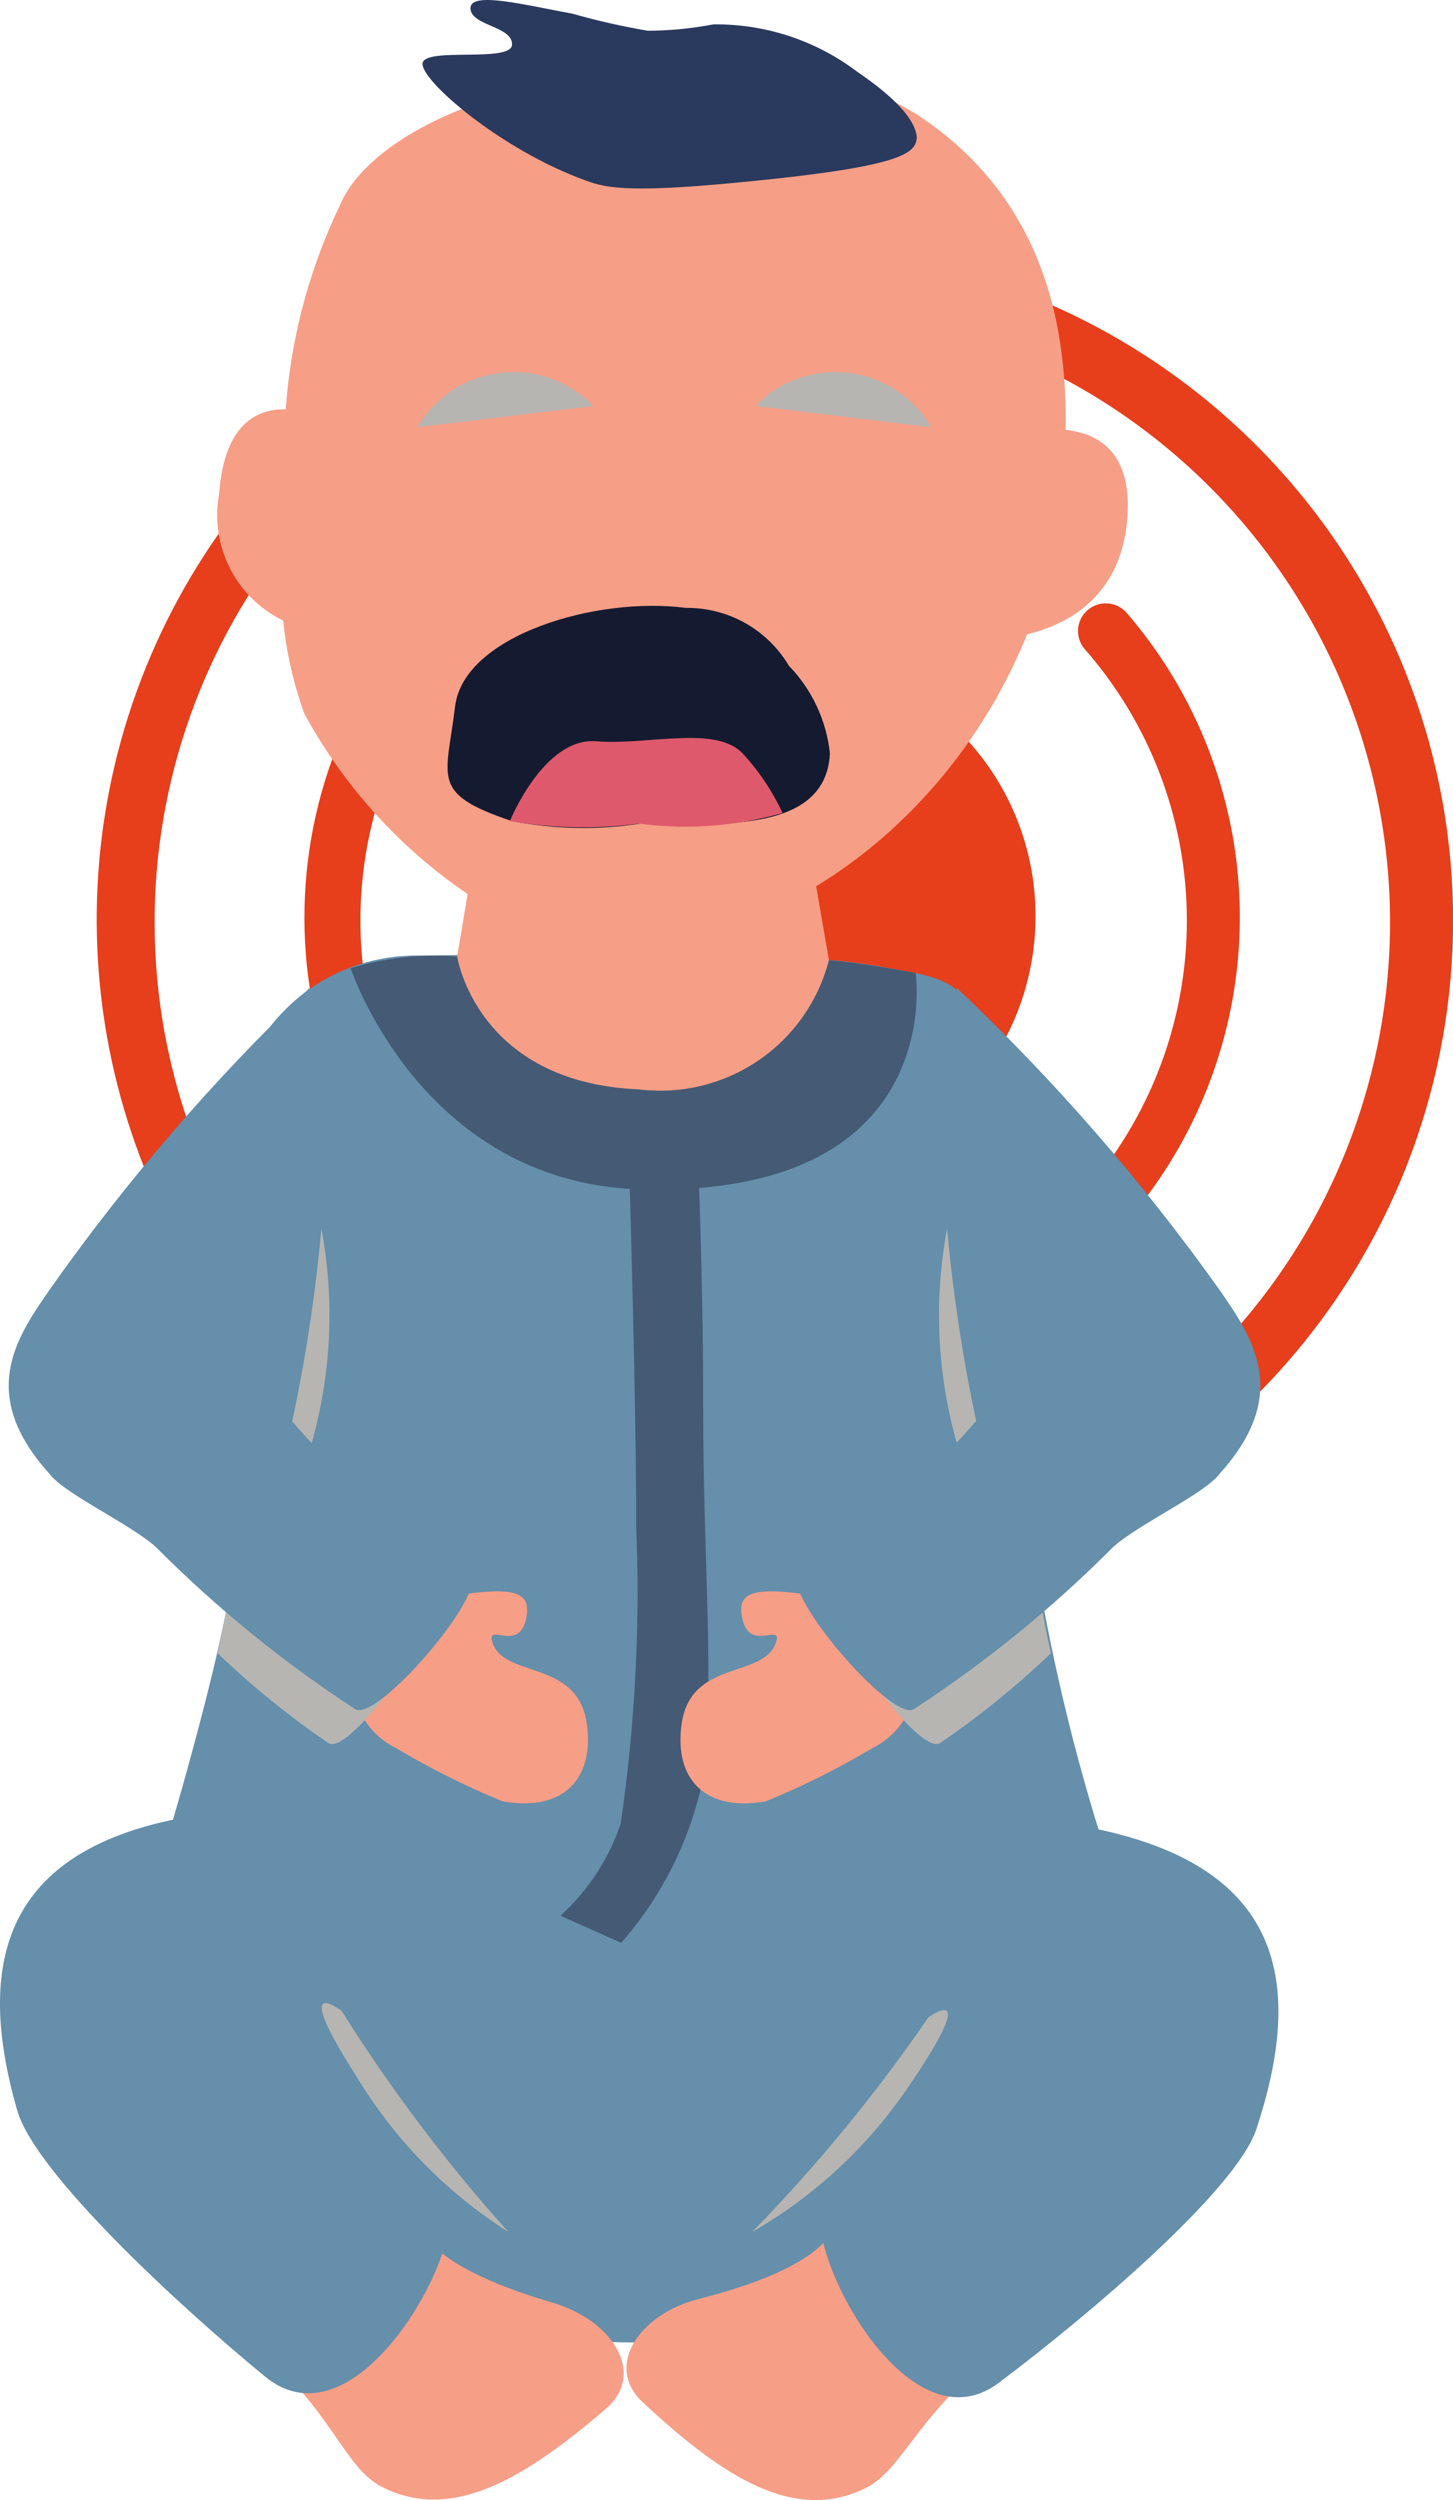 <?xml version="1.0" encoding="UTF-8" standalone="no"?> <svg xmlns:inkscape="http://www.inkscape.org/namespaces/inkscape" xmlns:sodipodi="http://sodipodi.sourceforge.net/DTD/sodipodi-0.dtd" xmlns="http://www.w3.org/2000/svg" xmlns:svg="http://www.w3.org/2000/svg" viewBox="0 0 69.75 120" version="1.1" id="svg30" width="69.75" height="120"><defs id="defs1"><clipPath id="clip0_42_41"><rect width="93" height="160" fill="#ffffff" id="rect1" x="0" y="0"></rect></clipPath></defs><g clip-path="url(#clip0_42_41)" transform="scale(0.75)" id="g30"><path d="m 49.542,75.33 c -0.568,0.035 -1.137,0.035 -1.704,0 -0.468,-0.06 -0.893,-0.299 -1.186,-0.668 -0.293,-0.368 -0.43,-0.837 -0.382,-1.305 0.068,-0.469 0.315,-0.894 0.69,-1.186 0.375,-0.292 0.848,-0.427 1.321,-0.379 1.13,0.168 2.279,0.168 3.408,0 2.547,-0.447 4.905,-1.638 6.775,-3.421 1.87,-1.783 3.168,-4.08 3.731,-6.599 0.563,-2.519 0.365,-5.148 -0.568,-7.555 -0.933,-2.407 -2.561,-4.484 -4.676,-5.969 -2.116,-1.485 -4.625,-2.311 -7.211,-2.374 -2.586,-0.063 -5.132,0.64 -7.318,2.02 -2.186,1.38 -3.913,3.376 -4.963,5.734 -1.05,2.359 -1.376,4.975 -0.937,7.519 0.335,1.905 1.079,3.715 2.181,5.306 0.267,0.388 0.368,0.866 0.282,1.328 -0.086,0.462 -0.353,0.872 -0.742,1.138 -0.389,0.266 -0.867,0.367 -1.331,0.281 -0.463,-0.086 -0.874,-0.352 -1.14,-0.74 -1.398,-2.044 -2.339,-4.364 -2.761,-6.802 -0.551,-3.24 -0.127,-6.57 1.218,-9.57 1.344,-3 3.549,-5.535 6.337,-7.286 2.787,-1.75 6.032,-2.638 9.324,-2.55 3.292,0.088 6.484,1.147 9.174,3.043 2.689,1.897 4.756,4.546 5.938,7.613 1.182,3.067 1.427,6.415 0.704,9.621 -0.723,3.206 -2.382,6.126 -4.767,8.392 -2.385,2.266 -5.389,3.776 -8.634,4.34 -0.917,0.087 -1.84,0.11 -2.761,0.068 z" fill="#e73e1c" id="path1"></path><path d="m 49.508,88.629 c -1.231,0.005 -2.461,-0.074 -3.681,-0.238 -7.883,-0.952 -15.063,-4.989 -19.963,-11.224 -4.899,-6.235 -7.116,-14.156 -6.163,-22.022 0.954,-7.866 5,-15.031 11.248,-19.92 6.248,-4.889 14.187,-7.101 22.069,-6.149 2.327,0.246 4.616,0.771 6.817,1.564 0.452,0.162 0.821,0.497 1.025,0.931 0.205,0.434 0.228,0.931 0.065,1.382 -0.163,0.451 -0.498,0.819 -0.933,1.023 -0.435,0.204 -0.933,0.228 -1.385,0.065 -4.236,-1.546 -8.8,-1.98 -13.253,-1.259 -4.453,0.721 -8.645,2.571 -12.174,5.375 -4.16,3.26 -7.244,7.69 -8.855,12.718 -1.611,5.027 -1.674,10.421 -0.182,15.485 1.493,5.064 4.472,9.564 8.554,12.921 4.082,3.356 9.079,5.415 14.345,5.908 5.266,0.494 10.56,-0.599 15.197,-3.138 4.637,-2.539 8.405,-6.407 10.817,-11.104 2.412,-4.697 3.357,-10.008 2.713,-15.247 -0.644,-5.239 -2.847,-10.165 -6.325,-14.141 -0.312,-0.352 -0.471,-0.813 -0.442,-1.282 0.029,-0.469 0.243,-0.907 0.596,-1.218 0.353,-0.311 0.815,-0.47 1.284,-0.441 0.47,0.029 0.909,0.242 1.221,0.594 3.735,4.327 6.148,9.632 6.954,15.285 0.806,5.654 -0.03,11.419 -2.409,16.613 -2.378,5.194 -6.199,9.599 -11.01,12.691 -4.811,3.094 -10.409,4.745 -16.132,4.76 z" fill="#e73e1c" id="path2"></path><path d="m 49.44,101.994 c -5.775,0.019 -11.492,-1.139 -16.803,-3.4 -0.215,-0.089 -0.41,-0.22 -0.573,-0.385 -0.163,-0.166 -0.291,-0.362 -0.377,-0.578 -0.086,-0.215 -0.127,-0.446 -0.122,-0.678 0.005,-0.232 0.057,-0.46 0.152,-0.672 0.089,-0.214 0.221,-0.409 0.385,-0.573 0.165,-0.164 0.361,-0.294 0.576,-0.382 0.215,-0.088 0.446,-0.134 0.679,-0.133 0.233,0 0.463,0.046 0.678,0.136 5.207,2.222 10.836,3.29 16.497,3.129 C 59.733,98.202 68.557,94.751 75.482,88.699 82.407,82.647 86.998,74.374 88.466,65.305 89.932,56.237 88.181,46.942 83.516,39.024 78.85,31.105 71.561,25.06 62.907,21.929 54.252,18.799 44.775,18.78 36.108,21.875 c -8.667,3.096 -15.98,9.112 -20.677,17.012 -4.698,7.9 -6.486,17.187 -5.056,26.262 1.43,9.074 5.988,17.366 12.889,23.446 0.166,0.162 0.298,0.354 0.388,0.568 0.09,0.213 0.136,0.442 0.136,0.674 0,0.231 -0.046,0.46 -0.136,0.674 -0.09,0.213 -0.222,0.406 -0.388,0.568 -0.165,0.166 -0.361,0.298 -0.578,0.389 -0.216,0.09 -0.449,0.137 -0.683,0.137 -0.235,0 -0.467,-0.046 -0.683,-0.137 C 21.102,91.376 20.906,91.244 20.741,91.078 14.268,85.364 9.664,77.842 7.527,69.486 5.391,61.13 5.82,52.326 8.759,44.217 11.698,36.107 17.012,29.066 24.011,24.007 31.01,18.948 39.37,16.105 48.008,15.845 h 1.193 C 60.646,15.674 71.689,20.046 79.903,27.999 88.117,35.953 92.828,46.837 93,58.257 93.172,69.676 88.79,80.696 80.819,88.893 72.848,97.089 61.941,101.79 50.497,101.961 Z" fill="#e73e1c" id="path3"></path><path d="m 66.278,58.563 c 0.02,3.315 -0.947,6.562 -2.779,9.328 -1.832,2.766 -4.446,4.926 -7.51,6.208 -3.064,1.281 -6.441,1.625 -9.702,0.988 -3.26,-0.637 -6.258,-2.226 -8.612,-4.565 -2.354,-2.34 -3.959,-5.324 -4.61,-8.575 -0.652,-3.251 -0.321,-6.622 0.951,-9.685 1.271,-3.063 3.426,-5.68 6.19,-7.519 2.764,-1.839 6.014,-2.817 9.336,-2.811 2.193,-0.004 4.366,0.422 6.394,1.256 2.028,0.833 3.872,2.057 5.426,3.602 1.554,1.544 2.788,3.379 3.631,5.399 0.843,2.02 1.28,4.186 1.284,6.375 z" fill="#e73e1c" id="path4"></path><path d="m 56.939,61.964 c 5.01,0.952 7.567,0.408 7.737,21.393 0.359,11.197 2.181,22.298 5.419,33.025 3.136,9.964 5.454,13.332 2.659,23.807 -3.408,12.89 -56.75,12.686 -61.795,1.122 C 5.915,129.748 8.437,126.074 11.947,113.388 15.901,99.07 16.447,93.152 14.572,83.289 11.743,68.528 18.73,61.114 26.808,61.148 c 4.022,0.034 22.291,-0.748 30.13,0.816 z" fill="#658fab" id="path5"></path><path d="m 31.546,47.645 -2.488,14.761 c 0,0 -0.989,8.129 10.839,8.877 3.029,0.441 6.111,-0.325 8.579,-2.132 2.468,-1.807 4.125,-4.511 4.612,-7.527 l -2.42,-13.979 z" fill="#f79e86" id="path6"></path><path d="m 64.335,27.953 c 0,0 8.555,-2.857 7.805,5.374 -0.75,8.231 -9.782,7.619 -9.782,7.619 z" fill="#f79e86" id="path7"></path><path d="m 20.843,26.831 c 0,0 -6.237,-3.197 -6.817,4.762 -0.182,0.976 -0.168,1.979 0.041,2.95 0.209,0.971 0.609,1.891 1.176,2.707 0.567,0.816 1.291,1.512 2.129,2.047 0.838,0.535 1.775,0.899 2.755,1.071 z" fill="#f79e86" id="path8"></path><path d="m 2.949,135.802 c 1.023,3.4 8.964,10.713 13.634,14.59 4.67,3.878 5.453,7.55 7.873,8.775 4.329,2.177 8.828,-0.272 14.315,-5 2.59,-2.21 0.511,-5.645 -3.409,-6.801 -3.92,-1.157 -8.419,-2.994 -8.725,-5.647 -0.307,-2.653 -2.181,-23.807 -13.634,-22.311 -11.452,1.497 -12.373,8.299 -10.055,16.394 z" fill="#f79e86" id="path9"></path><path d="m 1.109,135.087 c 1.159,3.979 10.225,12.38 15.849,17.006 5.624,4.625 12.1,-6.972 11.759,-10.203 -0.341,-3.232 -2.556,-27.652 -15.645,-25.78 -13.088,1.87 -14.656,9.624 -11.964,18.977 z" fill="#658fab" id="path10"></path><path d="m 77.764,136.788 c -1.159,3.401 -9.373,10.203 -14.281,14.081 -4.908,3.877 -5.76,7.312 -8.214,8.434 -4.397,2.041 -8.794,-0.578 -14.111,-5.544 -2.488,-2.278 -0.307,-5.645 3.579,-6.632 3.886,-0.986 8.521,-2.686 8.896,-5.305 0.375,-2.62 3.102,-23.808 14.383,-21.801 11.282,2.006 12.305,8.741 9.748,16.767 z" fill="#f79e86" id="path11"></path><path d="m 80.422,136.244 c -1.295,3.945 -10.839,12.006 -16.497,16.257 -5.658,4.251 -11.793,-7.415 -11.35,-10.441 0.443,-3.027 3.408,-27.55 16.599,-25.202 13.19,2.346 14.281,10.169 11.248,19.386 z" fill="#658fab" id="path12"></path><path d="m 40.271,74.718 c 0,0 0.477,15.781 0.443,22.856 0.271,6.399 -0.06,12.809 -0.988,19.148 -0.763,2.255 -2.089,4.28 -3.852,5.884 l 3.885,1.734 c 2.642,-3.01 4.452,-6.656 5.249,-10.578 0.75,-6.529 0,-13.298 0,-23.807 0,-8.197 -0.341,-16.019 -0.341,-16.019 z" fill="#455a75" id="path13"></path><path d="M 32.5,58.801 C 26.997,55.75 22.48,51.195 19.48,45.673 18.237,42.246 17.771,38.587 18.117,34.959 c -0.124,-3.199 -0.044,-6.402 0.239,-9.591 0.401,-4.25 1.555,-8.396 3.408,-12.244 1.397,-3.401 7.771,-8.197 22.291,-8.911 5.101,-0.673 10.278,0.432 14.656,3.129 9.85,6.462 9.578,17.005 9.475,21.563 C 67.539,50.434 46.85,65.535 32.5,58.801 Z" fill="#f79e86" id="path14"></path><path d="m 58.677,8.737 c 0,1.02 -0.75,1.871 -10.225,2.823 -7.942,0.816 -9.578,0.51 -10.941,0 C 32.023,9.587 26.876,5.098 27.047,4.043 c 0.17,-1.054 5.692,-3e-5 5.726,-1.19 0.034,-1.19 -2.625,-1.19 -2.659,-2.313 -0.034,-1.122 3.408,-0.238 6.544,0.34 1.581,0.45 3.185,0.813 4.806,1.088 1.407,-0.006 2.811,-0.143 4.192,-0.408 3.32,-0.04 6.558,1.025 9.203,3.027 1.295,0.884 3.647,2.619 3.817,4.149 z" fill="#2a395e" id="path15"></path><path d="m 43.884,38.904 c 1.332,-0.017 2.644,0.316 3.805,0.967 1.161,0.651 2.129,1.596 2.807,2.74 1.477,1.526 2.401,3.502 2.624,5.612 -0.273,5.374 -7.839,4.421 -12.134,4.489 -2.739,0.422 -5.53,0.364 -8.248,-0.17 -5.249,-1.769 -4.158,-2.721 -3.613,-7.312 0.545,-4.591 9.101,-7.074 14.758,-6.326 z" fill="#141a30" id="path16"></path><g style="mix-blend-mode:multiply" id="g17"><path d="m 48.349,25.98 c 0.761,-0.79 1.697,-1.393 2.732,-1.761 1.035,-0.368 2.142,-0.491 3.232,-0.359 1.091,0.132 2.136,0.515 3.053,1.119 0.917,0.604 1.681,1.413 2.231,2.362" fill="#b7b5b2" id="path17"></path></g><g style="mix-blend-mode:multiply" id="g18"><path d="m 37.988,25.98 c -0.765,-0.79 -1.703,-1.393 -2.74,-1.761 -1.038,-0.368 -2.147,-0.491 -3.24,-0.359 -1.093,0.132 -2.141,0.515 -3.061,1.119 -0.92,0.604 -1.687,1.413 -2.241,2.362" fill="#b7b5b2" id="path18"></path></g><path d="m 32.637,52.543 c 0,0 2.181,-5.374 5.522,-5.102 3.34,0.272 7.737,-1.088 9.441,0.85 1.016,1.113 1.855,2.375 2.488,3.741 -2.988,0.855 -6.121,1.087 -9.203,0.68 -2.742,0.361 -5.524,0.304 -8.248,-0.17 z" fill="#df596c" id="path19"></path><path d="m 22.445,61.964 c 0,0 4.465,13.604 18.337,14.149 C 60.756,76.759 58.609,62.27 58.609,62.27 c -2.011,-0.374 -3.886,-0.68 -5.556,-0.816 -0.675,2.618 -2.283,4.901 -4.522,6.422 -2.24,1.521 -4.957,2.176 -7.646,1.843 -10.396,-0.442 -11.623,-8.503 -11.623,-8.503 -2.299,-0.176 -4.611,0.078 -6.817,0.748 z" fill="#455a75" id="path20"></path><path d="m 26.842,102.505 c 5.794,-1.088 7.294,-0.919 6.817,1.157 -0.477,2.074 -2.522,0.169 -2.147,1.428 0.716,2.347 5.385,1.088 6.033,5.136 0.511,3.231 -1.125,5.781 -5.351,5.067 -2.354,-0.962 -4.633,-2.099 -6.817,-3.401 -0.96,-0.463 -1.746,-1.222 -2.242,-2.165 -0.495,-0.942 -0.674,-2.018 -0.51,-3.07 0.164,-1.052 0.663,-2.023 1.422,-2.771 0.759,-0.747 1.739,-1.232 2.795,-1.381 z" fill="#f79e86" id="path21"></path><g style="mix-blend-mode:multiply" id="g22"><path d="m 17.503,95.975 c 0,0 0.375,4.251 2.386,-3.402 1.318,-4.53 1.552,-9.307 0.682,-13.944 -0.529,5.858 -1.556,11.66 -3.068,17.346 z" fill="#b7b5b2" id="path22"></path></g><g style="mix-blend-mode:multiply" id="g23"><path d="m 21.866,128.694 c 0,0 -3.409,-2.62 0.92,4.148 2.429,4.043 5.766,7.466 9.748,10 -3.955,-4.404 -7.524,-9.137 -10.668,-14.148 z" fill="#b7b5b2" id="path23"></path></g><g style="mix-blend-mode:multiply" id="g24"><path d="m 59.427,129.102 c 0,0 3.408,-2.484 -1.057,4.115 -2.609,3.961 -6.111,7.257 -10.225,9.625 4.15,-4.248 7.925,-8.844 11.282,-13.74 z" fill="#b7b5b2" id="path24"></path></g><g style="mix-blend-mode:multiply" id="g25"><path d="m 15.117,91.451 c 3.419,4.234 7.576,7.817 12.27,10.578 1.738,1.02 -4.976,10.475 -6.374,9.523 -2.515,-1.721 -4.887,-3.643 -7.09,-5.748 1.088,-4.702 1.49,-9.536 1.193,-14.353 z" fill="#b7b5b2" id="path25"></path></g><path d="m 17.742,89.819 c 3.429,4.236 7.598,7.82 12.304,10.577 1.738,1.021 -5.931,9.931 -7.328,8.979 -4.602,-3.002 -8.875,-6.479 -12.748,-10.373 -1.67,-1.496 -5.862,-3.401 -6.817,-4.694 -4.567,-5.067 -2.147,-8.638 0,-11.734 C 8.063,75.596 13.645,69.115 19.821,63.222" fill="#658fab" id="path26"></path><path d="m 54.348,102.505 c -5.794,-1.088 -7.328,-0.919 -6.817,1.157 0.511,2.074 2.522,0.169 2.147,1.428 -0.75,2.347 -5.385,1.088 -6.033,5.136 -0.511,3.231 1.091,5.781 5.351,5.067 2.354,-0.962 4.633,-2.099 6.817,-3.401 0.96,-0.463 1.746,-1.222 2.241,-2.165 0.495,-0.942 0.674,-2.018 0.51,-3.07 -0.164,-1.052 -0.663,-2.023 -1.422,-2.771 -0.759,-0.747 -1.739,-1.232 -2.795,-1.381 z" fill="#f79e86" id="path27"></path><g style="mix-blend-mode:multiply" id="g28"><path d="m 63.687,95.975 c 0,0 -0.409,4.251 -2.386,-3.402 -1.318,-4.53 -1.552,-9.307 -0.682,-13.944 0.53,5.858 1.556,11.66 3.068,17.346 z" fill="#b7b5b2" id="path28"></path></g><g style="mix-blend-mode:multiply" id="g29"><path d="m 66.073,91.451 c -3.419,4.234 -7.576,7.817 -12.27,10.578 -1.738,1.02 4.976,10.475 6.374,9.523 2.516,-1.721 4.887,-3.643 7.09,-5.748 -1.088,-4.702 -1.49,-9.536 -1.193,-14.353 z" fill="#b7b5b2" id="path29"></path></g><path d="m 63.415,89.819 c -3.412,4.227 -7.556,7.81 -12.236,10.577 -1.738,1.021 5.931,9.931 7.328,8.979 4.602,-3.002 8.875,-6.479 12.748,-10.373 1.67,-1.496 5.862,-3.401 6.817,-4.694 4.567,-5.067 2.147,-8.638 0,-11.734 C 73.108,75.588 67.468,69.106 61.233,63.222" fill="#658fab" id="path30"></path></g></svg> 